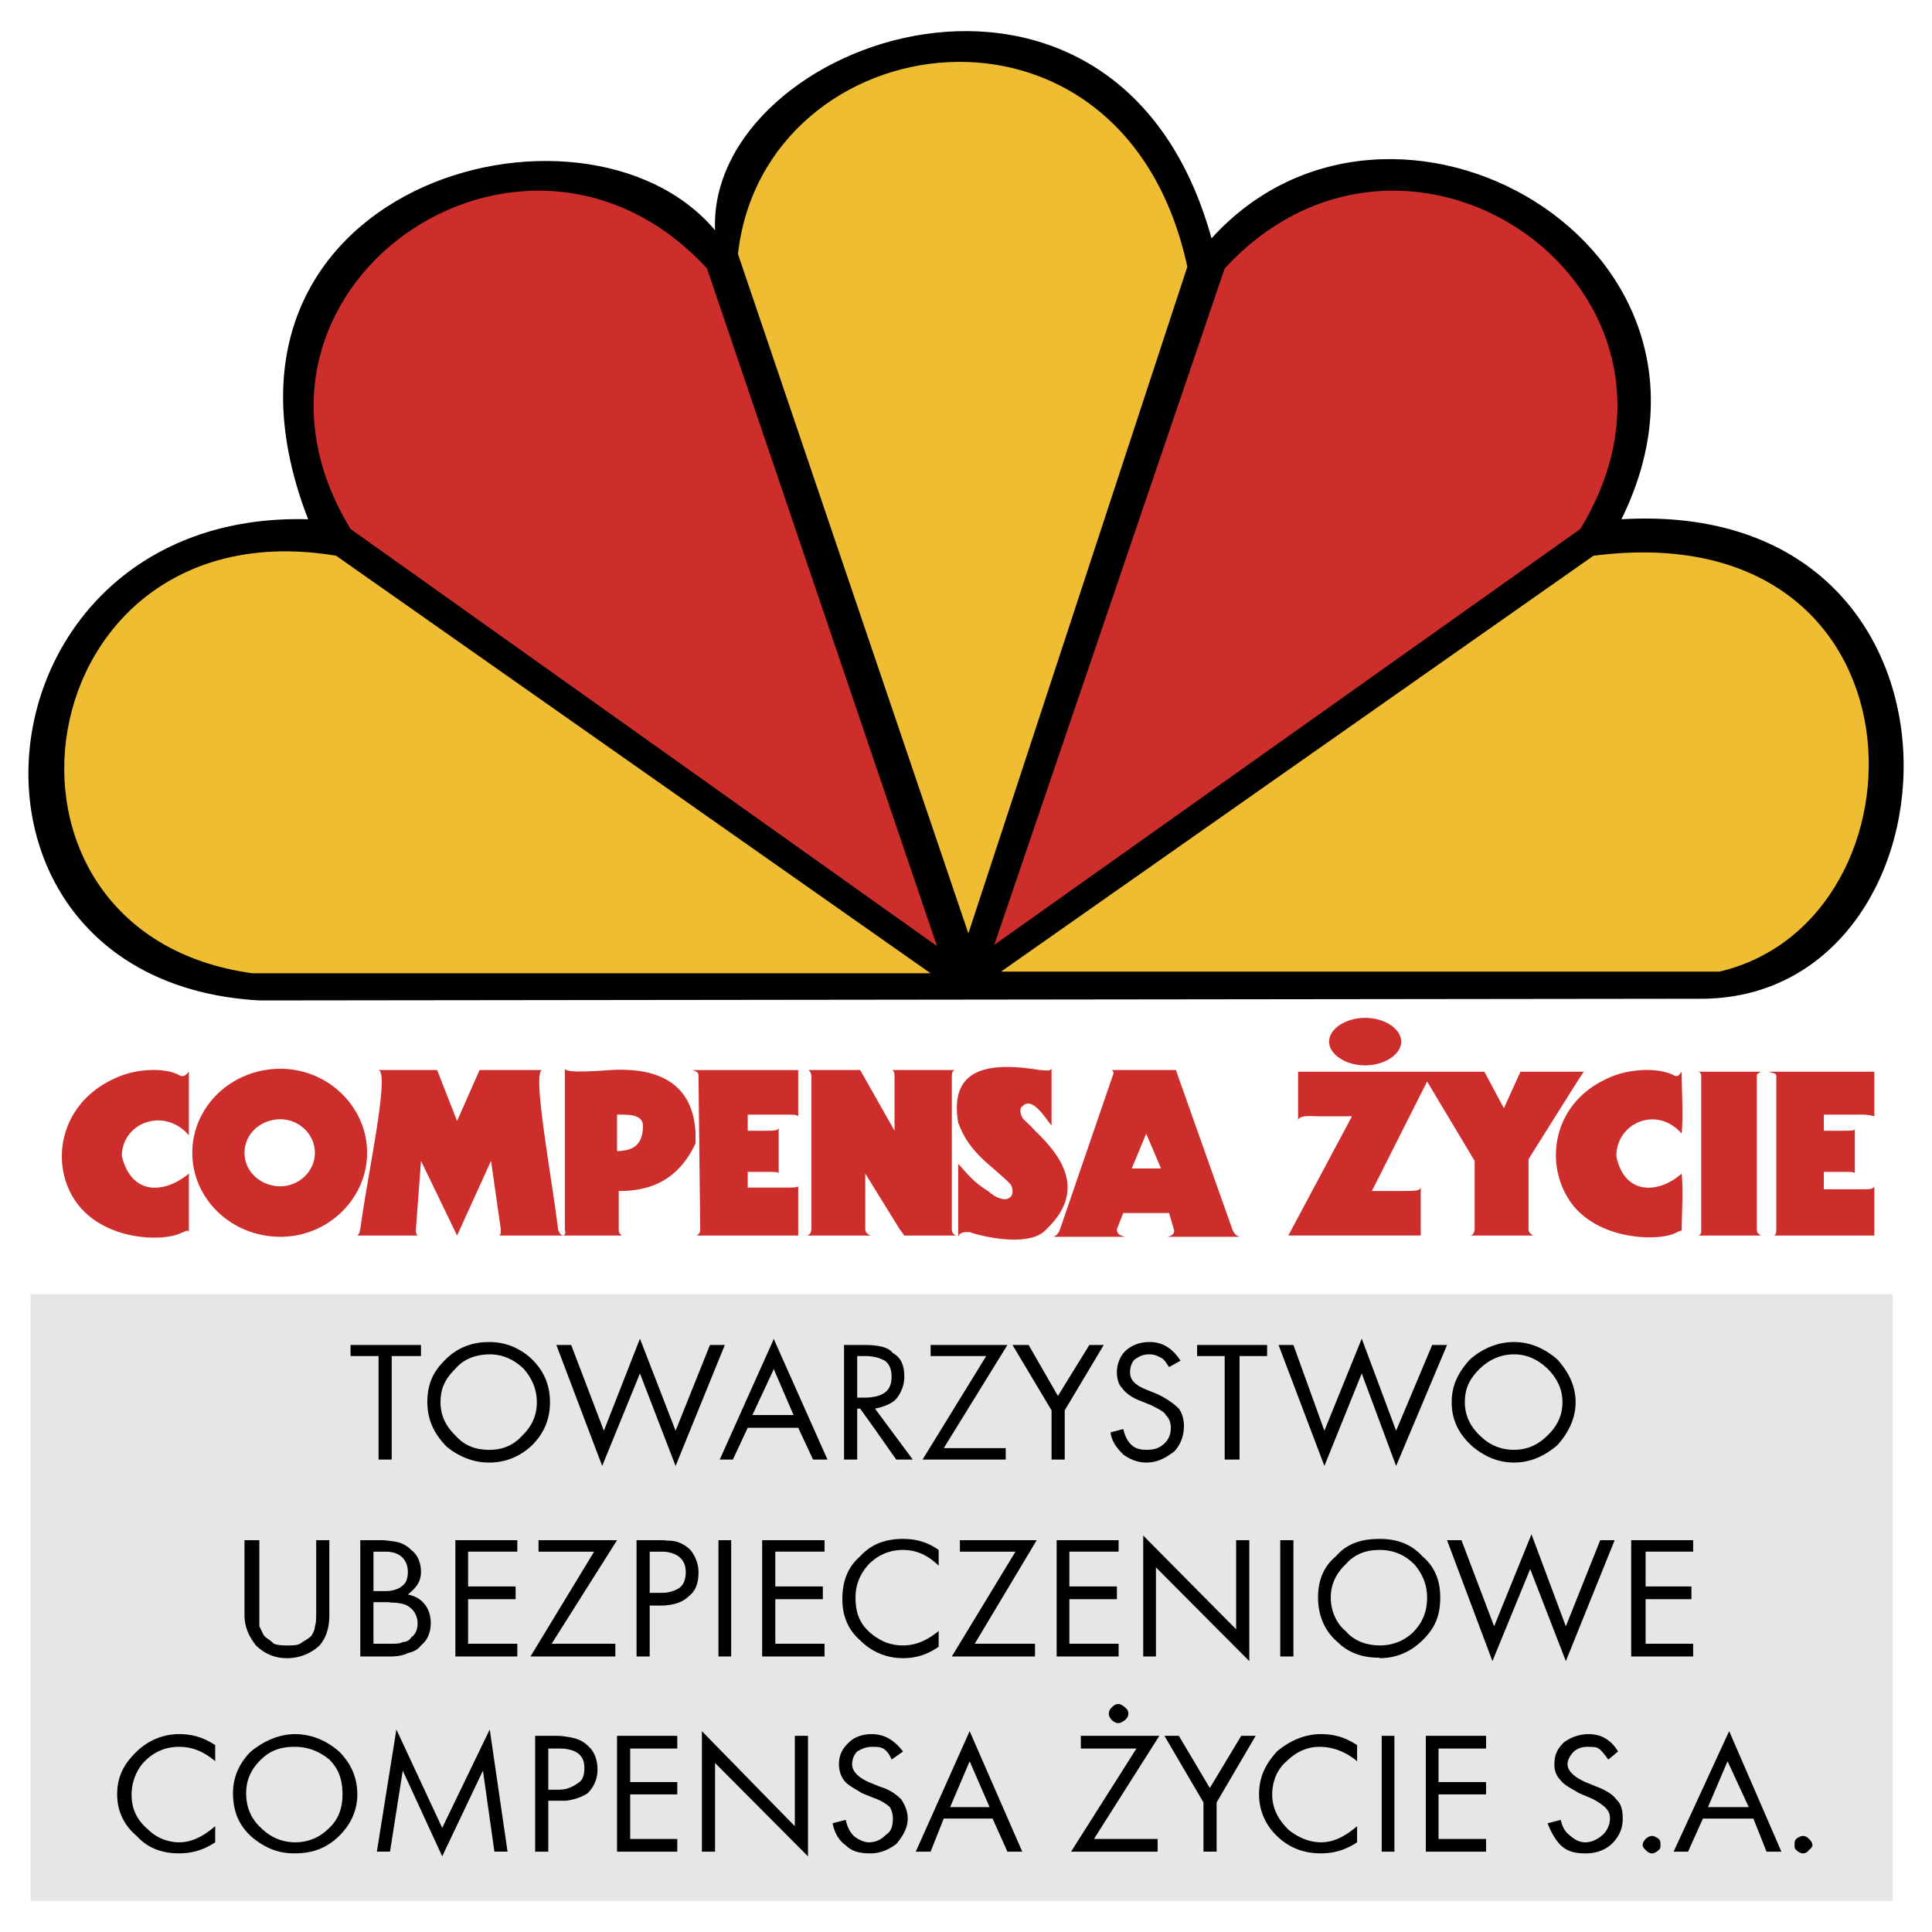 <svg xmlns="http://www.w3.org/2000/svg" width="2500" height="2500" viewBox="0 0 192.756 192.756"><g fill-rule="evenodd" clip-rule="evenodd"><path fill="#fff" d="M0 0h192.756v192.756H0V0z"/><path d="M25.873 99.814C-7.7 97.91-3.297 50.874 30.741 51.806c-12.87-33.277 27.561-44.368 40.6-28.831-.805-19.178 40.092-33.276 49.534.805 17.949-19.813 54.4.635 40.896 28.026 37.297-2.202 34.885 47.374 8.297 47.839l-144.195.169z"/><path fill="#e6e6e7" d="M3.053 189.652h185.771v-60.541H3.053v60.541z"/><path d="M37.769 145.623h1.312v-10.33h2.921v-1.102h-7.027v1.102h2.794v10.33zM48.776 145.918h.084c1.609 0 3.091-.635 4.233-1.736 1.271-1.27 1.778-2.709 1.778-4.275 0-1.607-.508-3.006-1.778-4.275-1.143-1.102-2.625-1.736-4.233-1.736h-.084c-1.778 0-3.218.635-4.319 1.736-1.312 1.27-1.82 2.541-1.82 4.275 0 1.736.677 3.176 1.947 4.445 1.144.931 2.583 1.566 4.192 1.566zm-3.344-9.356c.804-.932 1.905-1.396 3.345-1.439h.084c1.27 0 2.413.508 3.387 1.439.847.973 1.312 2.074 1.312 3.344 0 1.271-.466 2.371-1.439 3.303-.847.973-1.99 1.439-3.26 1.439h-.084c-1.44 0-2.541-.508-3.345-1.439-.974-.932-1.482-2.031-1.482-3.303 0-1.439.508-2.371 1.482-3.344zM63.848 137.027l3.556 9.231 4.911-12.067h-1.482l-3.429 8.553-3.556-9.187-3.599 9.187-3.26-8.553h-1.482l4.573 12.067 3.768-9.231zM77.141 133.727l-5.334 11.896h1.312l1.481-3.176h5.038l1.481 3.176h1.44l-5.376-12.066-.042.17zm0 7.451h-2.074l2.074-4.445.043-.17 1.989 4.615h-2.032zM85.524 140.541h.296l1.397 1.949 2.201 3.133h1.651l-3.768-5.082c.804-.168 1.65-.465 2.116-.973.509-.635.805-1.396.805-2.201 0-1.102-.296-1.906-1.143-2.371-.339-.467-1.016-.678-1.863-.762-.339-.043-.678-.043-1.059-.043H84.21v11.432h1.312v-5.082h.002zm0-5.248h.804c.339 0 .635.041.889.084.423.084.762.211 1.058.381.508.338.677.975.677 1.609 0 1.143-.55 1.777-1.735 1.988-.254.043-.55.086-.889.086h-.804v-4.148zM100.342 145.623v-1.144H94.16l6.35-10.288h-7.662v1.102h5.547l-6.352 10.33h8.299zM106.227 145.623v-4.912l3.894-6.52h-1.439l-3.133 5.08-2.922-5.08h-1.607l3.894 6.52v4.912h1.313zM114.355 144.648c-.637 0-1.145-.17-1.439-.467-.51-.465-.678-.973-.848-1.607l-1.27.338c.127.932.635 1.566 1.27 2.201.678.51 1.482.805 2.287.805 1.143 0 1.947-.465 2.793-1.1.635-.637.975-1.609.975-2.541 0-.635-.17-1.27-.508-1.736-.467-.465-1.145-.973-2.117-1.439l-1.143-.465c-1.145-.465-1.609-.975-1.609-1.736 0-.508.17-.973.465-1.27.508-.338.848-.508 1.482-.508.508 0 .805.17 1.143.338.34.17.467.467.805.932l1.143-.635c-.805-1.229-1.777-1.863-3.09-1.863-.975 0-1.777.297-2.455.932-.467.467-.805 1.27-.805 2.074 0 .635.17 1.271.508 1.566.297.467.975.975 1.777 1.271l1.145.465c.635.338 1.312.635 1.439.975.338.295.508.762.508 1.27 0 .635-.17 1.1-.635 1.566-.51.465-.975.634-1.821.634zM122.188 145.623h1.48v-10.33h2.752v-1.102h-6.984v1.102h2.752v10.33zM135.861 137.027l3.43 9.231 5.08-12.067h-1.482l-3.598 8.553-3.43-9.187-3.726 9.187-3.09-8.553h-1.483l4.573 12.067 3.726-9.231zM146.953 144.352c1.143.932 2.455 1.566 4.107 1.566 1.607 0 3.047-.635 4.318-1.736 1.143-1.27 1.82-2.709 1.82-4.275 0-1.607-.678-3.006-1.82-4.275-1.271-1.102-2.711-1.736-4.318-1.736-1.652 0-3.133.635-4.404 1.736-1.143 1.27-1.82 2.541-1.82 4.275 0 1.736.678 3.175 2.117 4.445zm.678-7.79c.973-.932 2.117-1.439 3.43-1.439 1.27 0 2.371.508 3.344 1.439.975.973 1.482 2.074 1.482 3.344 0 1.271-.508 2.371-1.482 3.303-.973.973-2.074 1.439-3.344 1.439-1.312 0-2.457-.467-3.43-1.439-.975-.932-1.482-2.031-1.482-3.303-.001-1.439.507-2.371 1.482-3.344zM28.625 165.436a4.724 4.724 0 0 0 3.26-1.27c.677-.805.974-1.779.974-3.049v-7.451h-1.312v6.986c0 .803 0 1.27-.127 1.607 0 .297-.169.635-.339.932-.339.34-.677.467-1.143.805-.339.17-.805.17-1.312.17-.339 0-.805 0-1.312-.17-.297-.338-.635-.465-.974-.805-.169-.297-.296-.635-.465-.932v-8.593h-1.482v7.451c0 1.27.508 2.244 1.143 3.049.802.762 1.776 1.27 3.089 1.27zM38.997 165.266c.762 0 1.397-.168 1.693-.338.508-.127.974-.297 1.312-.762.635-.508.974-1.271.974-2.244 0-.635-.169-1.27-.508-1.736-.466-.635-.974-.932-1.778-1.1.804-.637 1.312-1.271 1.312-2.244 0-.932-.339-1.736-.974-2.201-.508-.51-1.101-.805-2.032-.891-.296-.041-.593-.084-.932-.084h-2.117v11.6H38.997zm-1.736-10.457h1.143c.212 0 .381 0 .593.043 1.101.17 1.693.932 1.693 1.99 0 .635-.169 1.143-.635 1.439-.254.211-.593.338-1.059.424-.254.041-.466.041-.762.041h-.973v-3.937zm0 5.039h1.481c.084 0 .169.041.254.041.847 0 1.566.17 1.863.467.465.297.804.932.804 1.566s-.169 1.1-.635 1.439c-.169.297-.508.465-.847.465-.296.17-.72.17-1.186.17H37.26v-4.148h.001zM45.432 165.266h6.181v-1.27h-4.911v-4.445h4.741v-1.27h-4.741v-3.472h4.911v-1.143h-6.181v11.6zM61.562 153.666h-7.833v1.143h5.547l-6.351 10.457h8.468v-1.27h-6.351l6.52-10.33zM67.573 153.836c-.254-.086-.592-.127-.974-.127-.296-.043-.593-.043-.974-.043h-2.116v11.6h1.312v-5.08h1.144c.211 0 .423 0 .635-.043.889-.084 1.609-.381 2.117-.889.678-.508.974-1.27.974-2.412 0-.762-.296-1.566-.804-2.201a3.41 3.41 0 0 0-1.314-.805zm.17 4.613c-.339.213-.677.34-1.143.424-.169.043-.381.043-.635.043h-1.144v-4.107h.974c.296 0 .55 0 .804.043 1.228.211 1.82.932 1.82 1.99.001.635-.169 1.269-.676 1.607zM72.95 153.666h-1.27v11.6h1.27v-11.6zM76.041 165.266h6.223v-1.27h-4.911v-4.445h4.742v-1.27h-4.742v-3.472h4.911v-1.143h-6.223v11.6zM85.82 163.658a5.95 5.95 0 0 0 4.276 1.777c1.27 0 2.413-.338 3.556-1.143v-1.566c-1.143.932-2.286 1.439-3.556 1.439-1.144 0-2.117-.34-3.133-1.145-1.143-.93-1.608-2.031-1.608-3.641 0-1.27.465-2.371 1.312-3.301.974-.975 2.117-1.439 3.429-1.439 1.27 0 2.413.465 3.556 1.566v-1.566c-1.143-.805-2.286-1.102-3.556-1.102-1.651 0-3.133.465-4.276 1.736-1.271 1.1-1.778 2.539-1.778 4.275 0 1.569.508 3.009 1.778 4.11zM95.769 153.666v1.143h5.545l-6.35 10.457h8.298v-1.27H97.25l6.182-10.33h-7.663zM111.604 163.996h-4.913v-4.445h4.743v-1.27h-4.743v-3.472h4.913v-1.143h-6.182v11.6h6.182v-1.27zM123.33 162.557l-9.271-9.356v12.065h1.269v-8.891l9.315 9.357v-12.066h-1.313v8.891zM129.045 165.266v-11.6h-1.313v11.6h1.313zM141.916 155.275c-1.145-1.271-2.625-1.736-4.234-1.736h-.084c-1.779 0-3.219.465-4.318 1.736-1.312 1.1-1.779 2.539-1.779 4.105 0 1.736.635 3.346 1.947 4.445 1.102 1.102 2.541 1.566 4.15 1.566.041 0 .041.043.084.043 1.609 0 3.09-.635 4.234-1.777 1.312-1.271 1.777-2.541 1.777-4.277 0-1.566-.464-3.005-1.777-4.105zm-.975 7.62c-.805.764-1.947 1.271-3.26 1.271h-.084c-1.439-.043-2.541-.508-3.346-1.439-.973-.805-1.48-2.074-1.48-3.346 0-1.27.508-2.371 1.48-3.301.805-.932 1.906-1.439 3.346-1.439h.084c1.312 0 2.455.465 3.43 1.439.805.93 1.27 2.031 1.27 3.301 0 1.439-.465 2.541-1.44 3.514zM161.094 153.666h-1.44l-3.429 8.594-3.43-9.186-3.725 9.186-3.259-8.594h-1.44l4.529 12.066 3.768-9.187 3.557 9.187 4.869-12.066zM168.926 163.996h-4.742v-4.445h4.572v-1.27h-4.572v-3.472h4.742v-1.143h-6.182v11.6h6.182v-1.27zM13.637 174.75c-1.312 1.27-1.947 2.539-1.947 4.275 0 1.609.635 3.049 1.947 4.148 1.144 1.271 2.625 1.736 4.234 1.736 1.312 0 2.455-.34 3.599-1.102V182.2c-1.144.973-2.286 1.607-3.599 1.607a4.421 4.421 0 0 1-3.09-1.27c-1.144-.973-1.652-2.074-1.652-3.514 0-1.229.508-2.498 1.313-3.303.974-.973 2.116-1.439 3.429-1.439 1.312 0 2.455.467 3.599 1.439v-1.607c-1.144-.764-2.286-1.102-3.599-1.102-1.609.003-3.09.637-4.234 1.739zM29.428 173.014h-.084c-1.566.041-3.006.678-4.318 1.736-1.143 1.143-1.778 2.539-1.778 4.148 0 1.904.635 3.303 1.948 4.445 1.312 1.059 2.582 1.566 4.148 1.566h.084c1.651 0 3.133-.465 4.403-1.736 1.143-1.1 1.82-2.539 1.82-4.148 0-1.736-.677-3.133-1.82-4.275-1.269-1.102-2.751-1.736-4.403-1.736zm3.43 9.355c-.974.975-2.117 1.439-3.43 1.439h-.084c-1.27-.041-2.371-.508-3.302-1.439-1.016-.93-1.482-2.074-1.482-3.471 0-1.27.466-2.371 1.482-3.346.931-.93 2.032-1.27 3.302-1.27h.084c1.312 0 2.456.467 3.43 1.27.974.975 1.312 2.076 1.312 3.473 0 1.27-.338 2.414-1.312 3.344zM44.119 182.369l-4.572-9.82-1.948 12.191h1.313l1.27-8.086 3.937 8.553 4.064-8.553 1.144 8.086h1.312l-1.778-12.191-4.742 9.82zM57.498 173.479a6.265 6.265 0 0 0-1.016-.211 5.884 5.884 0 0 0-.974-.084h-2.117v11.557h1.312v-5.08h1.778c.889-.127 1.608-.381 2.159-.762a3.258 3.258 0 0 0 .973-2.371c0-.975-.338-1.777-.847-2.244-.464-.466-.803-.636-1.268-.805zm.127 4.445a3.56 3.56 0 0 1-1.143.551 4.205 4.205 0 0 1-.805.086h-.974v-4.107h.974c.296 0 .593 0 .805.043 1.228.168 1.82.805 1.82 1.861 0 .804-.17 1.271-.677 1.566zM61.562 184.74h6.011v-1.269h-4.699v-4.446h4.699v-1.228h-4.699v-3.344h4.699v-1.269h-6.011v11.556zM79.3 182.201l-9.271-9.484v12.023h1.312v-8.847l9.272 9.314v-12.023H79.3v9.017zM87.81 178.264l-1.143-.467c-1.143-.508-1.651-1.143-1.651-1.777 0-.467.169-.932.508-1.27.465-.297.974-.467 1.439-.467.508 0 .847 0 1.143.17.339.17.678.635.847 1.1l1.144-.803c-.847-1.102-1.821-1.736-3.133-1.736-.974 0-1.778.338-2.244.805-.677.635-1.016 1.27-1.016 2.201 0 .635.169 1.143.508 1.609.338.465.974.762 1.778 1.27l1.144.465c.847.297 1.312.637 1.651.932.169.34.296.635.296 1.145 0 .635-.127 1.27-.635 1.566-.465.465-.974.803-1.778.803-.508 0-1.143-.338-1.482-.635-.339-.338-.635-.805-.805-1.607l-1.312.338c.169.932.635 1.734 1.312 2.201.636.635 1.44.805 2.456.805.974 0 1.778-.34 2.582-.932.678-.805 1.144-1.609 1.144-2.539 0-.805-.339-1.439-.635-1.906a4.87 4.87 0 0 0-2.118-1.271zM91.366 184.74h1.481l1.312-3.301h4.87l1.48 3.301h1.482l-5.25-12.023-5.375 12.023zm7.366-4.445H94.795l1.947-4.572 1.99 4.572zM111.604 170.008c-.34 0-.508.17-.678.338-.127.127-.297.297-.297.637 0 .295.17.465.297.635.17.127.338.295.678.295.168 0 .465-.168.635-.295.168-.17.338-.34.338-.635 0-.34-.17-.51-.338-.637-.171-.168-.468-.338-.635-.338zM107.834 173.184v1.269h5.547l-6.52 10.287h8.637v-1.269h-6.352l6.52-10.287h-7.832zM120.705 178.391l-3.09-5.207h-1.439l3.894 6.646v4.91h1.313v-4.91l3.894-6.646h-1.439l-3.133 5.207zM127.395 174.75c-1.143 1.27-1.779 2.539-1.779 4.275 0 1.609.637 3.049 1.779 4.148 1.312 1.271 2.793 1.736 4.402 1.736 1.312 0 2.455-.34 3.6-1.102V182.2c-1.145.973-2.287 1.607-3.6 1.607-1.143 0-2.285-.465-3.26-1.27-.975-.973-1.609-2.074-1.609-3.514 0-1.229.467-2.498 1.439-3.303.975-.973 2.117-1.439 3.26-1.439 1.312 0 2.625.467 3.77 1.439v-1.607c-1.145-.764-2.287-1.102-3.6-1.102-1.609.003-3.09.637-4.402 1.739zM137.852 184.74h1.269v-11.556h-1.269v11.556zM142.254 184.74h6.012v-1.269h-4.743v-4.446h4.743v-1.228h-4.743v-3.344h4.743v-1.269h-6.012v11.556zM159.316 178.264l-1.145-.467c-1.143-.508-1.777-1.143-1.777-1.777 0-.467.297-.932.635-1.27.338-.297.805-.467 1.312-.467.465 0 .975 0 1.143.17.297.17.635.635.975 1.1l.973-.803c-.635-1.102-1.65-1.736-2.92-1.736-.975 0-1.82.338-2.457.805-.676.635-.973 1.27-.973 2.201 0 .635.17 1.143.635 1.609.338.465.975.762 1.82 1.27l1.102.465a5.612 5.612 0 0 1 1.48.932c.34.34.508.635.508 1.145 0 .635-.338 1.27-.676 1.566-.467.465-1.145.803-1.779.803s-1.143-.338-1.48-.635c-.467-.338-.805-.805-.975-1.607l-1.312.338c.338.932.848 1.734 1.312 2.201.678.635 1.482.805 2.455.805 1.145 0 1.947-.34 2.625-.932.805-.805 1.102-1.609 1.102-2.539 0-.805-.127-1.439-.635-1.906-.34-.51-1.145-.974-1.948-1.271zM164.861 183.174c-.338 0-.508.17-.678.297-.127.168-.295.338-.295.635 0 .17.168.34.295.465.17.17.34.34.678.34.17 0 .467-.17.635-.34.17-.125.17-.295.17-.465 0-.297 0-.467-.17-.635-.168-.127-.465-.297-.635-.297zM172.439 172.887l-5.461 11.854h1.439l1.482-3.301H174.936l1.312 3.301h1.482l-5.209-12.023-.082.169zm0 7.408h-2.031l1.947-4.572.084.17 2.033 4.402h-2.033zM180.484 183.471c-.127-.127-.297-.297-.637-.297-.168 0-.508.17-.635.297-.168.168-.168.338-.168.635 0 .17 0 .34.168.465.127.17.467.34.635.34.34 0 .51-.17.637-.34.168-.125.338-.295.338-.465 0-.297-.17-.467-.338-.635z"/><path d="M175.615 106.928h-6.182c.127 0 .297.168.297.338v15.664c0 .17-.17.34-.297.34h6.182c.17 0-.34-.17-.34-.508v-15.496c0-.17.51-.338.34-.338zM152.5 122.633v-6.984l4.867-7.748.637-.973h-6.309l-1.652 3.641-1.947-3.641h-18.584v4.91c0-.635 1.312-.465 1.988-.465h3.387l-6.35 11.896h13.209v-4.912c0 .467-.465.467-1.777.467h-3.092l5.504-10.924 4.742 7.918V122.633c0 .297-.17.637-.467.637h6.309c-.297-.17-.465-.34-.465-.637zM103.262 112.812c-.127-.17-.465-.508-1.143-1.145-.297-.295-.465-1.1-.127-1.27.975-1.1 2.287 1.143 2.922 1.906v-5.674c-.17.297-.805.127-1.143.127-4.742-.762-9.146-.465-8.172 5.25 1.143 3.176 3.43 4.275 5.25 6.18.635 1.271-.508 2.203-2.287.637-1.312-.805-1.82-1.439-2.963-2.711v7.283c.169-.467.508-.467 1.143-.467 1.82.635 6.224 1.439 7.664-.297 4.403-4.147.846-7.914-1.144-9.819z" fill="#cd2e2b"/><path d="M122.99 122.762l-5.672-16.004H110.925c.17.17.17.17.17.338l-5.377 15.666c-.17.338-.297.508-.635.635h7.154c-.297-.127-.805-.127-.805-.764l.635-1.607h4.572l.508 1.736c0 .338-.17.508-.678.635h7.197c-.336-.127-.506-.297-.676-.635zm-8.635-6.182h-1.439l1.439-3.473 1.48 3.473h-1.48zM94.964 122.633v-15.24c0-.127 0-.635.339-.635h-6.351c.297 0 .297.508.297.635v5.42l-3.429-6.055h-5.208c.169 0 .339.338.339.635v15.24c0 .297-.169.637-.508.637h6.393c-.339-.17-.508-.34-.508-.637v-5.545l3.429 5.545.466.637h5.25c-.339 0-.509-.34-.509-.637zM69.69 107.393l.17 15.24c0 .467-.17.467-.339.637h10.118v-4.912c-.169.127-.466.127-1.439.127h-3.599v-1.566h2.117c.635 0 .973 0 .973.17v-4.615c0 .34-.507.34-1.143.34H74.6v-1.609H78.2c1.101 0 1.27 0 1.439.17v-4.615H69.055c.635.168.635.336.635.633zM185.564 111.203c1.143 0 1.312.17 1.439.17v-4.445H176.42c.676.168.803.168.803.465v15.369c0 .338-.127.508-.295.508h10.076v-4.912c-.127.297-.467.297-1.271.297h-3.768v-1.736h2.117c.635 0 .975 0 .975.17v-4.445c0 .17-.467.17-1.145.17h-1.947v-1.609h3.599v-.002z" fill="#cd2e2b"/><path d="M62.874 106.758a15.33 15.33 0 0 0-1.99 0c-4.403.338-4.403 0-4.53-.127v16.131c.127.168 0 .508-.169.508h5.842c-.127-.17-.296-.17-.296-.637v-3.809c.381 0 .762 0 1.143-.043 2.625-.254 4.954-1.396 6.52-4.699v-1.016c-.127-2.837-1.397-5.97-6.52-6.308zm0 7.875c-.338.127-.804.211-1.312.211v-3.641c.254 0 .804 0 1.312.043.635.084 1.27.338 1.27 1.059 0 .845-.169 1.904-1.27 2.328zM55.677 122.633c-.635-5.248-2.583-15.537-1.608-15.875h-6.223l-2.244 5.08-1.99-5.08H37.77c1.143.338-1.143 10.627-1.821 15.875-.127.467-.127.467-.296.637h6.012c-.169-.17-.169-.34-.169-.637l.508-6.814 3.599 7.451 3.387-7.451.974 6.814c0 .467 0 .467-.127.637h6.347c.001 0-.338 0-.507-.637zM17.871 107.266c-1.482-.805-4.403-.635-6.351.297-5.376 2.371-6.52 8.086-4.233 11.896 2.582 4.275 8.636 4.445 10.584 3.641 1.143-.467.804-.338.973-.17v-5.842c-2.455 2.031-5.715 2.201-6.688-1.736 0-3.344 4.233-4.953 6.688-2.074v-6.35c-.169.168-.465.634-.973.338zM167.785 122.787l-.002.143c0-.063.024-.119.002-.143zM167.783 113.107c.168-2.074 0-4.105 0-6.18-.17.168-.34.635-.805.338-1.65-.805-4.572-.635-6.52.297-5.377 2.371-6.352 8.086-4.064 11.896 2.412 4.105 8.467 4.445 10.584 3.641.609-.293.771-.352.807-.312.008-1.865.162-3.842-.002-5.699-2.287 2.031-5.717 2.201-6.52-1.736.001-3.344 4.065-5.081 6.52-2.245z" fill="#cd2e2b"/><path d="M27.989 106.631h-.084c-4.869.041-8.721 3.811-8.721 8.383s3.852 8.34 8.721 8.383h.084c4.699 0 8.637-3.77 8.637-8.383 0-4.616-3.938-8.383-8.637-8.383zm0 11.726h-.084c-1.948-.041-3.514-1.48-3.514-3.344s1.566-3.303 3.514-3.346h.084c1.778 0 3.429 1.439 3.429 3.346 0 1.905-1.65 3.344-3.429 3.344zM136.199 106.293c1.947 0 3.6-1.102 3.6-2.371 0-1.271-1.652-2.371-3.6-2.371s-3.598 1.1-3.598 2.371c.001 1.269 1.651 2.371 3.598 2.371zM34.975 52.779C20.496 28.987 52.121 6.802 70.537 26.785l22.946 67.61-58.508-41.616z" fill="#cd2e2b"/><path d="M25.195 97.105c-29.17-3.98-22.819-46.866 8.34-41.659l59.312 41.659H25.195z" fill="#eebd31"/><path d="M157.664 52.779c14.521-23.792-17.061-45.977-35.477-25.994L99.199 94.269l58.465-41.49z" fill="#cd2e2b"/><path d="M171.551 96.936c21.676-5.08 21.506-45.892-12.574-41.489L99.875 96.936h71.676zM73.627 25.346c2.582-23.116 38.441-28.365 44.833 1.27l-21.845 66.51-22.988-67.78z" fill="#eebd31"/></g></svg>